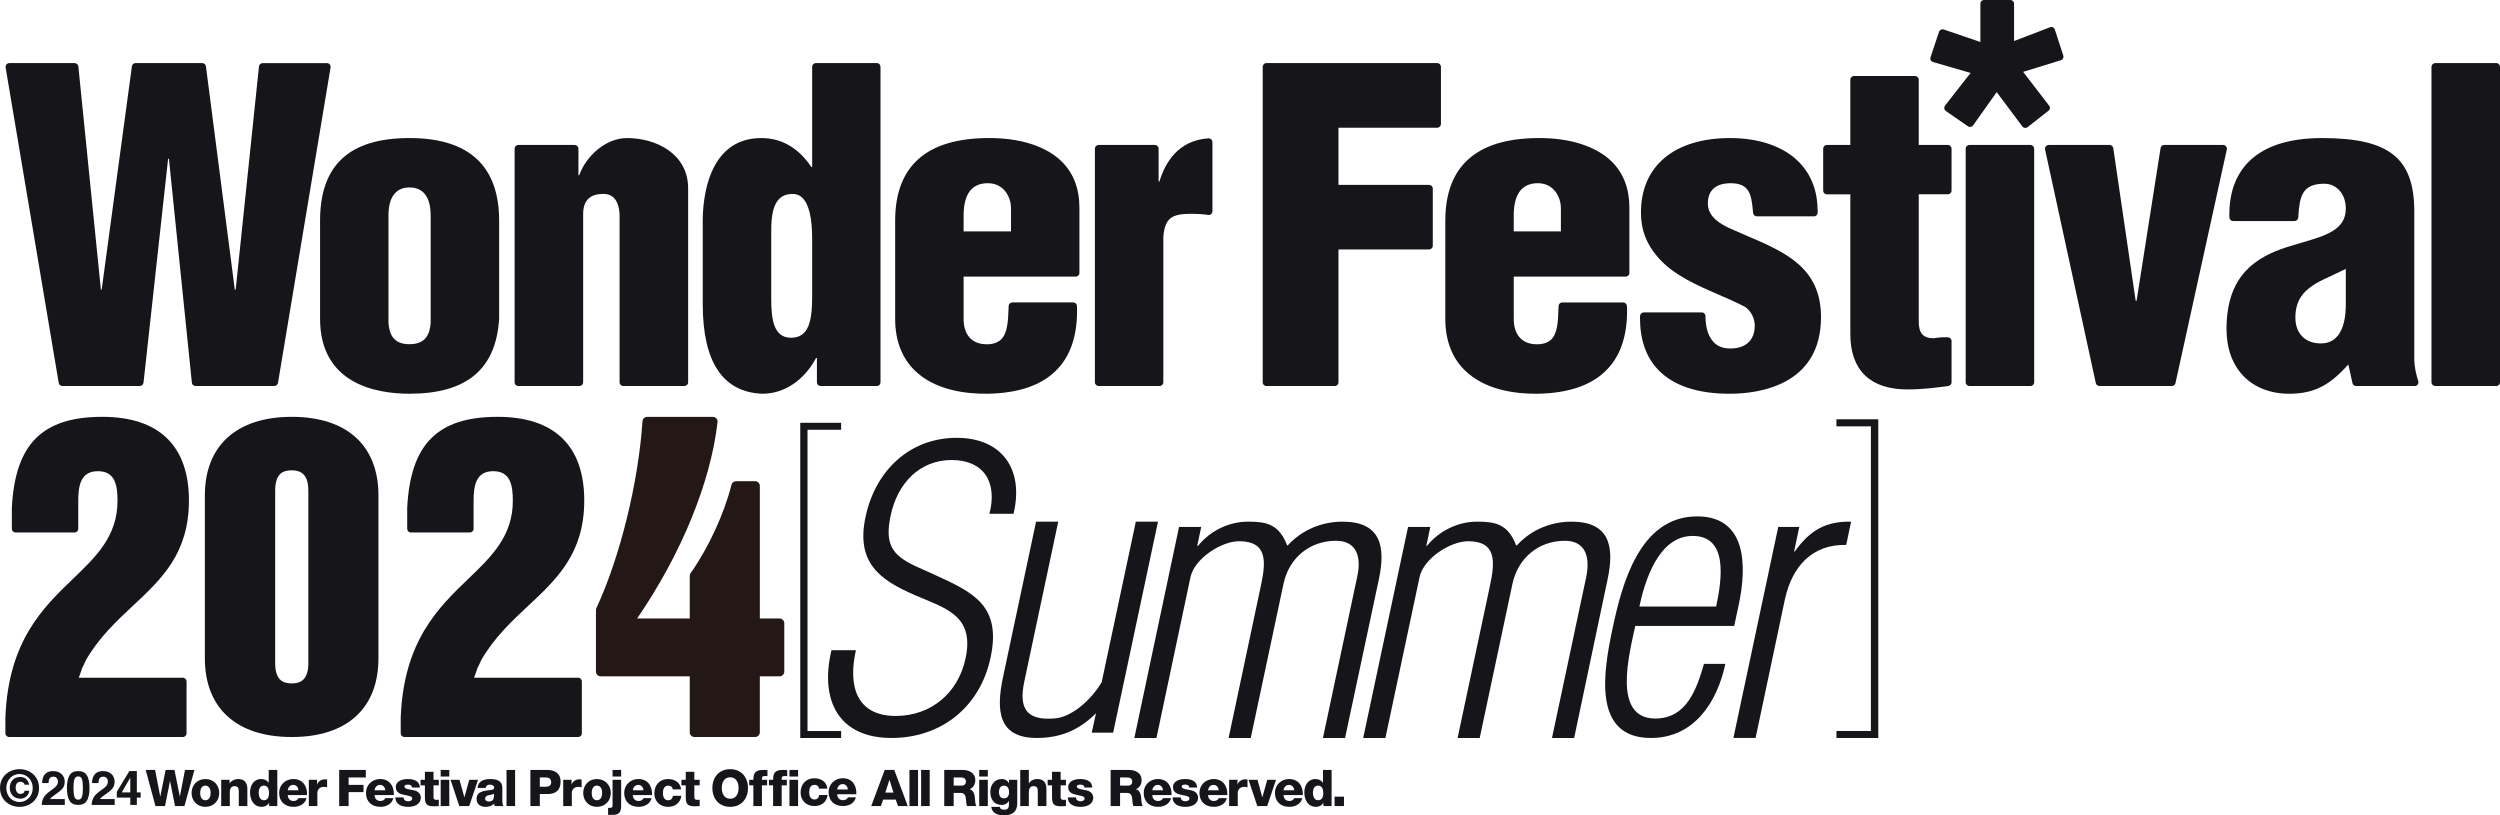 <?xml version="1.0" encoding="UTF-8"?><svg id="_イヤー_2" xmlns="http://www.w3.org/2000/svg" viewBox="0 0 272.253 88.787"><defs><style>.cls-1{fill:#161519;}.cls-2{fill:#231815;}</style></defs><g id="_イヤー_2-2"><g><path class="cls-1" d="M271.847,6.871h-6.651c-.211,0-.405,.189-.405,.4V41.636c0,.223,.194,.399,.405,.399h6.651c.23,0,.406-.176,.406-.399V7.271c0-.211-.177-.4-.406-.4Z"/><path class="cls-1" d="M30.274,41.697L36,7.346c.016-.123-.014-.246-.092-.326-.069-.096-.192-.148-.301-.148h-7.002c-.207,0-.384,.168-.402,.363l-2.537,24.304h-.096l-3.143-24.316c-.027-.203-.198-.352-.4-.352h-7.269c-.196,0-.364,.148-.394,.352l-3.284,24.267-.089,.086L8.534,7.242c-.018-.203-.195-.371-.4-.371H1.004c-.108,0-.223,.053-.297,.148-.07,.08-.107,.203-.096,.326L6.394,41.697c.029,.197,.204,.338,.396,.338H15.221c.2,0,.379-.149,.408-.358l2.679-24.389h.087c0,.006,2.5,24.389,2.5,24.389,.013,.209,.189,.358,.406,.358h8.574c.194,0,.358-.141,.398-.338Z"/><path class="cls-1" d="M34.856,34.714c0,7.096,6.103,8.164,9.74,8.164,6.219,0,9.416-2.66,9.761-8.164v-10.676c0-5.969-3.286-9.004-9.761-9.004-6.562,0-9.74,2.947-9.74,9.004v10.676Zm12.044,.467c-.101,1.125-.462,2.303-2.304,2.303-1.833,0-2.185-1.152-2.292-2.303v-11.709c0-2.521,1.249-3.062,2.292-3.062,1.059,0,2.304,.541,2.304,3.062v11.709Z"/><path class="cls-1" d="M56.447,42.035h6.66c.224,0,.399-.176,.399-.399V23.283c0-1.373,.693-2.123,2.012-2.158,1.182-.096,1.847,.639,1.956,2.158v18.353c0,.223,.182,.399,.408,.399h6.649c.218,0,.408-.176,.408-.399V20.513c0-3.754-3.464-5.478-6.666-5.478-2.367,0-4.496,2.045-5.189,4.041h-.092v-2.891c0-.213-.191-.4-.408-.4h-6.138c-.228,0-.405,.187-.405,.4v25.451c0,.223,.178,.399,.405,.399Z"/><path class="cls-1" d="M95.494,6.871h-6.649c-.223,0-.399,.189-.399,.4v10.906h-.097c-1.41-2.084-3.235-3.142-5.443-3.142-5.917,0-6.377,6.875-6.377,9.004v9.08c0,6.324,2.197,9.607,6.514,9.76,2.344,0,4.522-1.445,5.825-3.889h.095v2.646c0,.223,.177,.399,.396,.399h6.137c.227,0,.392-.176,.392-.399V7.271c0-.211-.165-.4-.392-.4Zm-11.506,18.712c-.007-1.291-.007-3.041,.871-3.924,.362-.358,.834-.535,1.429-.535,.434-.019,.799,.129,1.099,.428,.707,.68,1.059,2.193,1.059,4.486v6.195c0,2.811-.394,4.547-2.309,4.547-1.893,0-2.148-2.027-2.148-4.213v-6.984Z"/><path class="cls-1" d="M107.519,15.035c-6.666,.055-10.036,3.08-10.036,9.004v10.676c0,2.326,.709,4.205,2.093,5.592,2.188,2.166,5.526,2.596,7.943,2.572,3.464-.055,6.038-.957,7.671-2.721,1.399-1.482,2.103-3.606,2.103-6.307l-.01-.395-.004-.131c-.006-.215-.178-.391-.4-.391h-6.63c-.222,0-.393,.164-.407,.391l-.015,.41c-.058,1.283-.107,2.596-.852,3.272-.396,.352-.968,.523-1.742,.477-1.457-.084-2.296-1.086-2.296-2.769v-4.592h12.219c.218,0,.394-.174,.394-.399v-7.098c0-2.084-.645-3.764-1.926-5.033-1.695-1.678-4.575-2.6-8.107-2.559Zm-2.58,10.164v-1.727c0-2.342,.884-3.52,2.638-3.52,1.83,0,2.522,1.633,2.522,2.674v2.572h-5.16Z"/><path class="cls-1" d="M131.604,15.066c-3.312,.211-4.732,2.67-5.342,4.707l.005-.008s-.005,0-.005,.008h-.089v-3.588c0-.213-.181-.4-.4-.4h-6.122c-.225,0-.416,.187-.416,.4v25.451c0,.223,.191,.399,.416,.399h6.632c.224,0,.405-.176,.405-.399v-15.781c.146-2.217,1.031-2.572,3.097-2.572,.607,0,1.167,.035,1.794,.123,.12,.019,.23-.008,.323-.096,.084-.08,.134-.197,.134-.311v-7.523c0-.115-.05-.219-.123-.299-.088-.068-.199-.111-.309-.111Z"/><path class="cls-1" d="M156.519,6.871h-18.618c-.216,0-.39,.189-.39,.4V41.636c0,.223,.174,.399,.39,.399h7.47c.215,0,.39-.176,.39-.399v-14.471h9.87c.221,0,.402-.185,.402-.395v-6.229c0-.215-.182-.406-.402-.406h-9.87v-6.226h10.759c.224,0,.401-.191,.401-.416V7.271c0-.211-.178-.4-.401-.4Z"/><path class="cls-1" d="M167.429,15.035c-6.663,.055-10.033,3.08-10.033,9.004v10.676c0,2.326,.707,4.205,2.093,5.584,2.189,2.174,5.524,2.604,7.941,2.58,3.442-.055,6.021-.957,7.655-2.721,1.399-1.482,2.107-3.606,2.107-6.307l-.015-.375-.004-.15c-.01-.215-.184-.391-.403-.391h-6.627c-.226,0-.406,.164-.408,.391l-.023,.41c-.046,1.283-.093,2.596-.817,3.272-.402,.352-.978,.523-1.745,.477-1.46-.084-2.3-1.086-2.3-2.769v-4.592h12.192c.221,0,.401-.174,.401-.399v-7.098c0-2.084-.643-3.764-1.92-5.033-1.714-1.678-4.591-2.6-8.094-2.559Zm-2.58,10.164v-1.727c0-2.342,.884-3.52,2.626-3.52,1.816,0,2.508,1.633,2.508,2.674v2.572h-5.134Z"/><path class="cls-1" d="M190.202,25.664l-1.926-.842c-.848-.426-2.289-1.147-2.289-2.674,0-1.416,.868-2.195,2.479-2.195,2.016,0,2.267,1.16,2.434,3.086l.015,.148c.019,.211,.193,.375,.408,.375h6.223c.211,0,.395-.185,.401-.397v-.133c0-2.152-.651-3.926-1.955-5.297-1.654-1.746-4.356-2.701-7.574-2.701-6.081,0-9.715,3.041-9.715,8.1,0,1.914,.578,3.434,1.883,4.926,1.652,1.889,4.193,2.996,6.636,4.053,1.035,.439,1.996,.877,2.881,1.344,.616,.471,.99,1.223,.99,2.01,0,1.588-.976,2.484-2.675,2.484-.756,0-1.362-.229-1.807-.699-.729-.773-.881-1.955-.881-2.828,0-.227-.177-.404-.396-.404h-6.329c-.211,0-.396,.178-.405,.395l-.003,.205c0,2.375,.664,4.283,1.982,5.654,1.655,1.721,4.269,2.606,7.785,2.606,2.992,0,9.947-.814,9.947-8.344,0-5.416-3.939-7.092-8.109-8.871Z"/><path class="cls-1" d="M212.121,15.785h-3.166v-7.097c0-.225-.178-.41-.395-.41h-6.664c-.215,0-.393,.186-.393,.41v7.097h-2.552c-.23,0-.404,.187-.404,.4v4.58c0,.223,.175,.395,.404,.395h2.552v15.209c0,3.955,2.161,6.041,6.234,6.041,1.578,0,3.064-.186,4.442-.375,.197-.041,.348-.203,.348-.391v-4.508c0-.225-.18-.4-.397-.4l-.067-.014c-.482,0-.8,0-1.467,.115h0c-1.166,0-1.643-.539-1.643-1.84v-13.838h3.166c.216,0,.407-.172,.407-.395v-4.58c0-.213-.191-.4-.407-.4Z"/><path class="cls-1" d="M221.123,15.785h-6.651c-.226,0-.406,.187-.406,.4v25.451c0,.223,.181,.399,.406,.399h6.651c.225,0,.401-.176,.401-.399V16.185c0-.213-.177-.4-.401-.4Z"/><path class="cls-1" d="M242.421,15.939c-.081-.098-.19-.154-.312-.154h-6.428c-.196,0-.359,.139-.391,.336l-2.613,16.631h-.101l-2.439-16.631c-.028-.182-.196-.336-.401-.336h-6.635c-.12,0-.233,.057-.31,.154-.072,.096-.105,.213-.081,.338l5.525,25.443c.042,.19,.206,.315,.393,.315h7.892c.187,0,.352-.125,.392-.315l5.591-25.443c.028-.125-.005-.242-.081-.338Z"/><path class="cls-1" d="M262.919,39.127V23.039c0-5.824-2.726-8.004-10.042-8.004-3.68,0-6.407,.91-8.107,2.701-1.316,1.385-1.996,3.285-1.996,5.67l.015,.27c0,.227,.181,.395,.394,.395h6.697c.211,0,.388-.168,.402-.373,.136-2.307,.406-3.689,2.839-3.689,1.355,0,2.341,1.137,2.341,2.707,0,2.314-2.207,2.949-4.744,3.691l-1.712,.514c-3.245,1.074-6.537,2.961-6.537,8.92,0,4.283,2.681,7.039,6.852,7.039,2.944,0,4.585-1.158,6.417-3.189l.448,2.031c.044,.19,.208,.315,.394,.315h6.396c.121,0,.243-.051,.318-.168,.073-.094,.101-.231,.062-.356-.191-.596-.436-1.476-.436-2.385Zm-7.458-9.836v4.111c-.046,1.818-.555,3.998-2.721,3.998-1.709,0-2.771-1.094-2.771-2.814,0-1.914,.939-2.82,1.738-3.383,.569-.434,1.275-.75,2.089-1.125,.012,0,1.649-.787,1.649-.787h.015Z"/><path class="cls-1" d="M214.867,13.66l2.575-3.627,2.791,3.732c.061,.088,.153,.145,.266,.164,.109,.018,.215-.019,.301-.076l2.277-1.789c.111-.092,.162-.199,.162-.322,0-.086-.026-.182-.089-.236l-2.828-3.679,4.113-1.27c.103-.027,.188-.102,.232-.195,.03-.055,.045-.121,.045-.185,0-.039-.005-.084-.019-.135l-.923-2.832c-.04-.105-.109-.188-.206-.24-.103-.045-.216-.047-.324,0l-3.907,1.498V.398c0-.217-.178-.398-.409-.398h-2.863c-.225,0-.394,.182-.394,.398V4.572l-4.006-1.363c-.099-.033-.211-.016-.309,.029-.087,.047-.164,.121-.191,.231l-.925,2.771c-.023,.045-.023,.084-.023,.121,0,.066,.013,.137,.036,.19,.057,.096,.145,.17,.252,.203l4.098,1.188-2.789,3.564c-.046,.074-.078,.168-.078,.248v.07c.028,.115,.078,.203,.176,.266l2.403,1.666c.174,.125,.425,.08,.558-.096Z"/><path class="cls-2" d="M84.895,67.352h-2.148v-14.432c0-.285-.231-.516-.516-.516h-2.074c-.237,0-.444,.162-.501,.392-.778,3.131-2.522,6.906-4.447,9.617-.062,.087-.096,.192-.096,.299v4.641h-5.731c4.814-7.016,8.007-14.809,8.76-21.382,.002-.02,.003-.039,.003-.059,0-.126-.046-.249-.131-.344-.098-.109-.238-.172-.385-.172h-7.148c-.272,0-.497,.211-.515,.482-.44,6.68-2.457,14.855-5.018,20.342-.032,.069-.048,.143-.048,.219v6.697c0,.285,.231,.516,.516,.516h9.697v6.094c0,.285,.231,.516,.516,.516h6.601c.285,0,.516-.231,.516-.516v-6.094h2.148c.285,0,.516-.231,.516-.516v-5.266c0-.285-.231-.516-.516-.516Z"/><path class="cls-1" d="M14.465,65.981c3.143-2.936,6.11-5.717,6.11-11.481,0-5.955-3.263-9.107-9.426-9.107-6.548,0-9.499,2.959-9.858,9.892v2.305c0,.222,.18,.398,.402,.398h6.421c.227,0,.408-.176,.408-.398v-3.043c0-1.676,.262-3.235,2.144-3.235,1.884,0,2.131,1.559,2.131,3.235,0,3.828-2.332,6.071-4.801,8.442-3.319,3.186-7.085,6.808-7.409,15.144v1.727c0,.222,.188,.402,.412,.402H19.913c.222,0,.403-.18,.403-.402v-5.643c0-.222-.181-.413-.403-.413H8.579c.026-.077,.351-.975,.351-.975-.02,.041-.053,.057-.072,.092,.105-.166,.242-.473,.519-1.069,1.386-2.396,3.27-4.176,5.089-5.873Z"/><path class="cls-1" d="M31.773,45.393c-6.001,0-9.464,3.132-9.464,8.568v17.718c0,5.466,3.463,8.583,9.464,8.583,6.011,0,9.441-3.117,9.441-8.583v-17.718c0-5.437-3.43-8.568-9.441-8.568Zm-1.805,8.022c0-1.953,.963-2.195,1.805-2.195,.772,0,1.805,.232,1.805,2.195v18.823c0,1.961-1.033,2.183-1.805,2.183-.841,0-1.805-.244-1.805-2.183v-18.823Z"/><path class="cls-1" d="M57.516,65.981c3.143-2.936,6.11-5.717,6.11-11.481,0-5.955-3.266-9.107-9.426-9.107-6.547,0-9.498,2.959-9.854,9.892v2.305c0,.222,.178,.398,.402,.398h6.418c.227,0,.408-.176,.408-.398v-3.043c0-1.676,.262-3.235,2.143-3.235,1.883,0,2.13,1.559,2.13,3.235,0,3.828-2.329,6.071-4.8,8.442-3.319,3.186-7.083,6.808-7.409,15.144v1.727c0,.222,.189,.402,.415,.402h18.909c.222,0,.402-.18,.402-.402v-5.643c0-.222-.179-.413-.402-.413h-11.332c.026-.077,.351-.975,.351-.975-.023,.041-.054,.057-.071,.092,.105-.166,.242-.473,.517-1.069,1.384-2.396,3.271-4.176,5.088-5.873Z"/><g><path class="cls-1" d="M2.127,87.342c-.791,0-1.438-.629-1.438-1.527,0-.896,.646-1.525,1.438-1.525,.779,0,1.438,.629,1.438,1.525,0,.898-.658,1.527-1.438,1.527Zm0,.525c1.096,0,2.127-.754,2.127-2.053,0-1.301-1.031-2.051-2.127-2.051-1.102,0-2.127,.75-2.127,2.051,0,1.299,1.025,2.053,2.127,2.053Zm.547-1.754c-.018,.242-.211,.342-.465,.342-.297,0-.502-.287-.502-.668,0-.397,.178-.648,.492-.648,.221,0,.424,.08,.475,.316h.494c-.084-.549-.473-.842-.969-.842-.705,0-1.137,.508-1.137,1.184,0,.662,.453,1.18,1.147,1.18,.48,0,.902-.297,.982-.863h-.518Z"/><g><path class="cls-1" d="M20.085,87.781h-1.023l-.541-2.709h-.012l-.539,2.709h-1.041l-1.062-3.934h1.023l.557,2.877h.012l.578-2.877h.963l.58,2.877h.01l.557-2.877h1.027l-1.088,3.934Z"/><path class="cls-1" d="M21.798,86.355c0-.363,.135-.801,.568-.801,.436,0,.574,.438,.574,.801s-.139,.793-.574,.793c-.434,0-.568-.43-.568-.793Zm-.936,0c0,.859,.619,1.512,1.504,1.512,.889,0,1.508-.652,1.508-1.512s-.619-1.518-1.508-1.518c-.885,0-1.504,.658-1.504,1.518Z"/><path class="cls-1" d="M24.091,84.922h.91v.389h.01c.17-.289,.557-.473,.896-.473,.955,0,1.031,.695,1.031,1.109v1.834h-.935v-1.381c0-.391,.043-.789-.469-.789-.354,0-.506,.295-.506,.611v1.559h-.938v-2.859Z"/><path class="cls-1" d="M28.741,85.554c.408,0,.557,.379,.557,.795,0,.363-.1,.799-.557,.799-.43,0-.572-.436-.572-.826,0-.365,.143-.768,.572-.768Zm1.459-1.707h-.936v1.383h-.012c-.191-.26-.463-.393-.815-.393-.81,0-1.207,.705-1.207,1.451,0,.805,.381,1.578,1.279,1.578,.33,0,.604-.146,.787-.416h.01v.33h.893v-3.934Z"/><path class="cls-1" d="M31.337,86.058c.055-.348,.275-.584,.604-.584,.314,0,.543,.264,.559,.584h-1.162Zm2.098,.523c.045-.971-.469-1.744-1.494-1.744-.84,0-1.543,.631-1.543,1.506,0,.959,.637,1.523,1.566,1.523,.639,0,1.252-.289,1.422-.949h-.875c-.09,.207-.309,.312-.535,.312-.397,0-.623-.258-.639-.648h2.098Z"/><path class="cls-1" d="M33.632,84.922h.9v.502h.01c.139-.363,.457-.557,.859-.557,.072,0,.15,.008,.221,.021v.857c-.121-.035-.231-.057-.357-.057-.463,0-.705,.32-.705,.674v1.418h-.928v-2.859Z"/><path class="cls-1" d="M36.939,83.847h2.898v.82h-1.873v.807h1.621v.789h-1.621v1.518h-1.025v-3.934Z"/><path class="cls-1" d="M40.79,86.058c.055-.348,.277-.584,.605-.584,.315,0,.543,.264,.557,.584h-1.162Zm2.1,.523c.045-.971-.469-1.744-1.494-1.744-.842,0-1.541,.631-1.541,1.506,0,.959,.631,1.523,1.565,1.523,.641,0,1.25-.289,1.422-.949h-.877c-.088,.207-.309,.312-.533,.312-.396,0-.625-.258-.641-.648h2.1Z"/><path class="cls-1" d="M43.946,86.838c0,.146,.061,.25,.156,.322,.086,.066,.215,.1,.346,.1,.182,0,.441-.078,.441-.305,0-.221-.293-.264-.457-.305-.59-.146-1.328-.164-1.328-.934,0-.688,.742-.879,1.307-.879,.627,0,1.283,.184,1.316,.926h-.867c0-.121-.043-.197-.119-.246-.078-.049-.182-.072-.299-.072-.152,0-.402,.018-.402,.213,0,.274,.629,.322,1.059,.414,.58,.117,.729,.535,.729,.775,0,.764-.729,1.02-1.373,1.02-.678,0-1.371-.229-1.4-1.029h.893Z"/><path class="cls-1" d="M47.788,85.527h-.578v1.303c0,.225,.131,.275,.334,.275,.078,0,.16-.012,.244-.012v.688c-.17,.006-.342,.027-.514,.027-.799,0-1.002-.231-1.002-1.008v-1.273h-.475v-.606h.475v-.867h.938v.867h.578v.606Z"/><path class="cls-1" d="M47.991,84.922h.937v2.859h-.937v-2.859Zm.937-.355h-.937v-.719h.937v.719Z"/><path class="cls-1" d="M51.099,87.781h-1.08l-.953-2.859h.975l.523,1.891h.012l.529-1.891h.953l-.959,2.859Z"/><path class="cls-1" d="M52.835,86.963c0-.229,.176-.316,.385-.363,.205-.057,.447-.074,.578-.156,.023,.588-.127,.844-.572,.844-.211,0-.391-.094-.391-.324Zm.053-1.158c.047-.244,.211-.359,.471-.359,.191,0,.451,.082,.451,.301,0,.174-.088,.229-.248,.264-.65,.129-1.662,.059-1.662,.992,0,.586,.428,.865,.975,.865,.342,0,.699-.102,.941-.355,.012,.094,.021,.182,.055,.27h.941c-.109-.227-.109-.49-.109-.733v-1.252c0-.811-.656-.959-1.334-.959-.324,0-.656,.059-.91,.201-.252,.148-.428,.391-.443,.766h.873Z"/><path class="cls-1" d="M55.161,83.847h.934v3.934h-.934v-3.934Z"/><path class="cls-1" d="M57.759,83.847h1.869c.732,0,1.42,.336,1.42,1.266,0,.979-.555,1.357-1.42,1.357h-.842v1.311h-1.027v-3.934Zm1.027,1.828h.687c.318,0,.551-.133,.551-.488,0-.369-.236-.519-.551-.519h-.687v1.008Z"/><path class="cls-1" d="M61.335,84.922h.91v.502h.01c.139-.363,.459-.557,.859-.557,.072,0,.148,.008,.221,.021v.857c-.119-.035-.229-.057-.359-.057-.461,0-.703,.32-.703,.674v1.418h-.938v-2.859Z"/><path class="cls-1" d="M64.437,86.355c0-.363,.133-.801,.568-.801,.436,0,.574,.438,.574,.801s-.139,.793-.574,.793c-.435,0-.568-.43-.568-.793Zm-.924,0c0,.859,.606,1.512,1.492,1.512s1.51-.652,1.51-1.512-.623-1.518-1.51-1.518-1.492,.658-1.492,1.518Z"/><path class="cls-1" d="M67.644,87.781c0,.721-.287,.961-.947,.961h-.475v-.762h.188c.195-.006,.299-.062,.299-.264v-2.795h.936v2.859Zm0-3.215h-.936v-.719h.936v.719Z"/><path class="cls-1" d="M68.913,86.058c.053-.348,.272-.584,.606-.584,.312,0,.539,.264,.557,.584h-1.162Zm2.096,.523c.045-.971-.467-1.744-1.49-1.744-.846,0-1.545,.631-1.545,1.506,0,.959,.635,1.523,1.566,1.523,.639,0,1.25-.289,1.42-.949h-.875c-.088,.207-.309,.312-.533,.312-.398,0-.625-.258-.639-.648h2.096Z"/><path class="cls-1" d="M73.259,85.969c-.006-.242-.221-.414-.457-.414-.523,0-.606,.447-.606,.846,0,.369,.16,.748,.553,.748,.33,0,.492-.186,.537-.488h.91c-.084,.766-.68,1.207-1.441,1.207-.857,0-1.496-.592-1.496-1.467,0-.912,.578-1.562,1.496-1.562,.713,0,1.348,.375,1.414,1.131h-.91Z"/><path class="cls-1" d="M76.194,85.527h-.578v1.303c0,.225,.133,.275,.336,.275,.076,0,.16-.012,.242-.012v.688c-.17,.006-.342,.027-.512,.027-.799,0-1.002-.231-1.002-1.008v-1.273h-.473v-.606h.473v-.867h.936v.867h.578v.606Z"/><path class="cls-1" d="M78.603,85.814c0-.584,.254-1.168,.914-1.168,.662,0,.914,.584,.914,1.168,0,.586-.252,1.17-.914,1.17-.66,0-.914-.584-.914-1.17Zm-1.024,0c0,1.141,.699,2.053,1.938,2.053,1.24,0,1.94-.912,1.94-2.053,0-1.139-.699-2.051-1.94-2.051-1.238,0-1.938,.912-1.938,2.051Z"/><path class="cls-1" d="M82.042,85.527h-.453v-.606h.453c0-.82,.287-1.074,1.084-1.074,.15,0,.303,.012,.451,.016v.662c-.088-.012-.17-.016-.252-.016-.215,0-.35,.027-.35,.287v.125h.565v.606h-.565v2.254h-.934v-2.254Z"/><path class="cls-1" d="M84.191,85.527h-.451v-.606h.451c0-.82,.285-1.074,1.084-1.074,.148,0,.303,.012,.453,.016v.662c-.09-.012-.17-.016-.254-.016-.215,0-.348,.027-.348,.287v.125h.561v.606h-.561v2.254h-.935v-2.254Z"/><path class="cls-1" d="M85.974,84.922h.938v2.859h-.938v-2.859Zm.938-.355h-.938v-.719h.938v.719Z"/><path class="cls-1" d="M89.185,85.883c-.004-.242-.219-.414-.455-.414-.523,0-.605,.447-.605,.846,0,.369,.158,.748,.557,.748,.324,0,.49-.185,.533-.488h.91c-.082,.766-.678,1.207-1.44,1.207-.857,0-1.498-.592-1.498-1.467,0-.912,.58-1.562,1.498-1.562,.711,0,1.346,.375,1.41,1.131h-.91Z"/><path class="cls-1" d="M92.333,85.972c-.018-.32-.242-.584-.557-.584-.33,0-.551,.236-.607,.584h1.164Zm-1.164,.523c.018,.391,.242,.648,.639,.648,.229,0,.447-.105,.535-.312h.865c-.172,.66-.769,.949-1.41,.949-.932,0-1.562-.565-1.562-1.524,0-.875,.699-1.506,1.541-1.506,1.025,0,1.525,.773,1.48,1.744h-2.088Z"/><path class="cls-1" d="M96.858,84.937h.012l.433,1.381h-.892l.447-1.381Zm-1.982,2.844h1.049l.25-.705h1.373l.242,.705h1.066l-1.469-3.934h-1.041l-1.471,3.934Z"/><path class="cls-1" d="M99.04,83.847h.935v3.934h-.935v-3.934Z"/><path class="cls-1" d="M100.312,83.847h.935v3.934h-.935v-3.934Z"/><path class="cls-1" d="M103.857,84.668h.814c.285,0,.518,.133,.518,.424,0,.299-.164,.463-.473,.463h-.859v-.887Zm-1.027,3.113h1.027v-1.432h.775c.478,0,.545,.406,.572,.805,.012,.109,.029,.496,.115,.627h1.014c-.137-.143-.154-.721-.164-.889-.033-.371-.154-.84-.572-.941v-.01c.412-.16,.615-.56,.615-.986,0-.793-.682-1.107-1.375-1.107h-2.008v3.934Z"/><path class="cls-1" d="M106.638,84.922h.936v2.859h-.936v-2.859Zm.936-.355h-.936v-.719h.936v.719Z"/><path class="cls-1" d="M109.333,85.554c-.416,0-.547,.365-.547,.717,0,.336,.154,.674,.541,.674,.396,0,.566-.31,.566-.666,0-.365-.144-.725-.561-.725Zm1.447,1.879c0,.469-.088,1.353-1.426,1.353-.668,0-1.295-.152-1.406-.918h.935c.024,.127,.072,.205,.16,.248,.084,.045,.199,.059,.342,.059,.447,0,.492-.309,.492-.664v-.27h-.012c-.174,.264-.459,.42-.76,.42-.867,0-1.256-.619-1.256-1.424,0-.762,.445-1.4,1.256-1.4,.34,0,.6,.148,.766,.445h.01v-.361h.898v2.512Z"/><path class="cls-1" d="M111.107,83.847h.935v1.463h.012c.143-.289,.527-.473,.873-.473,.951,0,1.029,.695,1.029,1.109v1.834h-.94v-1.381c0-.391,.045-.789-.467-.789-.353,0-.508,.295-.508,.611v1.559h-.935v-3.934Z"/><path class="cls-1" d="M116.081,85.527h-.576v1.303c0,.225,.129,.275,.332,.275,.076,0,.162-.012,.244-.012v.688c-.17,.006-.342,.027-.512,.027-.799,0-1.002-.231-1.002-1.008v-1.273h-.476v-.606h.476v-.867h.938v.867h.576v.606Z"/><path class="cls-1" d="M117.171,86.838c0,.146,.062,.25,.154,.322,.09,.066,.217,.1,.35,.1,.18,0,.441-.078,.441-.305,0-.221-.295-.264-.459-.305-.588-.146-1.328-.164-1.328-.934,0-.688,.742-.879,1.305-.879,.627,0,1.287,.184,1.316,.926h-.865c0-.121-.043-.197-.119-.246-.076-.049-.184-.072-.297-.072-.154,0-.404,.018-.404,.213,0,.274,.627,.322,1.059,.414,.58,.117,.729,.535,.729,.775,0,.764-.729,1.02-1.373,1.02-.676,0-1.371-.229-1.4-1.029h.892Z"/><path class="cls-1" d="M121.978,84.668h.803c.287,0,.518,.133,.518,.424,0,.299-.164,.463-.475,.463h-.846v-.887Zm-1.027,3.113h1.027v-1.432h.764c.479,0,.545,.406,.572,.805,.012,.109,.029,.496,.115,.627h1.016c-.137-.143-.154-.721-.166-.889-.031-.371-.154-.84-.572-.941v-.01c.414-.16,.615-.56,.615-.986,0-.793-.682-1.107-1.377-1.107h-1.994v3.934Z"/><path class="cls-1" d="M126.648,86.058c-.016-.32-.242-.584-.555-.584-.332,0-.553,.236-.607,.584h1.162Zm-1.162,.523c.016,.391,.244,.648,.639,.648,.227,0,.447-.105,.533-.312h.877c-.172,.66-.781,.949-1.42,.949-.932,0-1.565-.565-1.565-1.523,0-.875,.699-1.506,1.543-1.506,1.023,0,1.535,.773,1.49,1.744h-2.098Z"/><path class="cls-1" d="M128.585,86.838c0,.146,.062,.25,.156,.322,.088,.066,.215,.1,.348,.1,.182,0,.441-.078,.441-.305,0-.221-.293-.264-.459-.305-.59-.146-1.328-.164-1.328-.934,0-.688,.744-.879,1.305-.879,.631,0,1.287,.184,1.32,.926h-.867c0-.121-.043-.197-.121-.246-.076-.049-.18-.072-.297-.072-.156,0-.402,.018-.402,.213,0,.274,.631,.322,1.059,.414,.578,.117,.729,.535,.729,.775,0,.764-.729,1.02-1.373,1.02-.678,0-1.373-.229-1.399-1.029h.889Z"/><path class="cls-1" d="M131.558,86.058c.053-.348,.275-.584,.605-.584,.315,0,.539,.264,.557,.584h-1.162Zm2.098,.523c.043-.971-.469-1.744-1.492-1.744-.844,0-1.543,.631-1.543,1.506,0,.959,.635,1.523,1.566,1.523,.639,0,1.25-.289,1.42-.949h-.877c-.088,.207-.309,.312-.533,.312-.397,0-.623-.258-.639-.648h2.098Z"/><path class="cls-1" d="M133.855,84.922h.908v.502h.012c.137-.363,.455-.557,.859-.557,.072,0,.148,.008,.221,.021v.857c-.123-.035-.232-.057-.359-.057-.463,0-.703,.32-.703,.674v1.418h-.938v-2.859Z"/><path class="cls-1" d="M137.997,87.781h-1.076l-.955-2.859h.977l.52,1.891h.012l.531-1.891h.953l-.961,2.859Z"/><path class="cls-1" d="M140.939,86.058c-.016-.32-.24-.584-.553-.584-.332,0-.555,.236-.609,.584h1.162Zm-1.162,.523c.018,.391,.244,.648,.643,.648,.223,0,.443-.105,.533-.312h.875c-.168,.66-.783,.949-1.422,.949-.93,0-1.564-.565-1.564-1.523,0-.875,.699-1.506,1.545-1.506,1.023,0,1.535,.773,1.49,1.744h-2.1Z"/><path class="cls-1" d="M142.978,86.322c0,.391,.144,.826,.574,.826,.455,0,.557-.436,.557-.799,0-.416-.15-.795-.557-.795-.43,0-.574,.402-.574,.768Zm2.035,1.459h-.892v-.33h-.012c-.182,.27-.459,.416-.789,.416-.896,0-1.277-.773-1.277-1.578,0-.746,.397-1.451,1.207-1.451,.351,0,.621,.133,.812,.393h.014v-1.383h.937v3.934Z"/><path class="cls-1" d="M145.337,87.781h1.023v-1.025h-1.023v1.025Z"/></g><g><path class="cls-1" d="M15.321,86.29v.57h-.419v.798h-.713v-.798h-1.468v-.637l1.363-2.25h.818v2.317h.419Zm-2.061,0h.928v-1.601l-.928,1.601Z"/><path class="cls-1" d="M6.184,84.736c-.086-.103-.209-.154-.369-.154-.219,0-.368,.082-.448,.245-.045,.094-.073,.244-.081,.45h-.701c.012-.312,.068-.564,.169-.756,.192-.366,.534-.549,1.024-.549,.388,0,.696,.107,.926,.323,.229,.214,.344,.499,.344,.853,0,.271-.081,.513-.243,.723-.106,.14-.281,.296-.524,.468l-.288,.205c-.18,.128-.304,.221-.37,.278-.068,.057-.123,.124-.169,.2h1.601v.635h-2.511c.007-.263,.063-.503,.169-.721,.103-.244,.346-.503,.728-.777,.332-.238,.547-.408,.645-.511,.15-.16,.225-.335,.225-.526,0-.155-.043-.284-.129-.387Z"/><path class="cls-1" d="M8.518,87.658c-.455,0-.774-.159-.957-.478-.183-.319-.274-.773-.274-1.362s.091-1.044,.274-1.365c.183-.32,.503-.48,.957-.48s.774,.16,.958,.48c.182,.32,.273,.775,.273,1.365s-.092,1.044-.274,1.362c-.184,.319-.503,.478-.957,.478Zm.411-.899c.064-.217,.096-.53,.096-.941,0-.43-.033-.749-.097-.956-.066-.207-.202-.31-.411-.31-.209,0-.346,.103-.414,.31-.067,.207-.101,.525-.101,.956,0,.411,.034,.725,.101,.942,.067,.218,.205,.327,.414,.327,.209,0,.346-.109,.411-.328Z"/><path class="cls-1" d="M11.618,84.736c-.086-.103-.209-.154-.369-.154-.219,0-.368,.082-.448,.245-.045,.094-.073,.244-.081,.45h-.701c.012-.312,.068-.564,.169-.756,.192-.366,.534-.549,1.024-.549,.388,0,.696,.107,.926,.323,.229,.214,.344,.499,.344,.853,0,.271-.081,.513-.243,.723-.106,.14-.281,.296-.524,.468l-.288,.205c-.18,.128-.304,.221-.37,.278-.068,.057-.123,.124-.169,.2h1.601v.635h-2.511c.007-.263,.063-.503,.169-.721,.103-.244,.346-.503,.728-.777,.332-.238,.547-.408,.645-.511,.15-.16,.225-.335,.225-.526,0-.155-.043-.284-.129-.387Z"/></g></g><g><path class="cls-1" d="M91.601,46.044v.756h-3.662v32.809h3.662v.758h-4.451V46.044h4.451Z"/><path class="cls-1" d="M199.991,80.366v-.764h3.752V46.43h-3.752v-.77h4.557v34.706h-4.557Z"/><path class="cls-1" d="M101.802,62.603c4.178,1.91,7.279,3.33,6.076,8.995-1.133,5.374-5.356,8.768-10.791,8.768-5.705,0-7.848-4.023-6.541-9.557h2.662c-.875,3.9,.055,7.158,4.34,7.158,3.779,0,6.793-2.428,7.607-6.292,1-4.699-2.246-5.438-5.527-6.866-3.828-1.656-6.436-3.538-5.369-8.519,1.074-5.083,4.846-8.611,9.924-8.611,4.871,0,7.365,3.359,6.191,8.276h-2.627c.906-3.453-.621-5.859-4.109-5.859-3.531,0-5.92,2.59-6.641,6.028-.658,3.068,.09,4.283,2.598,5.483l2.207,.995Z"/><path class="cls-1" d="M123.693,56.81h2.414l-4.885,22.98h-2.332l.465-2.116c-1.959,1.957-4.039,2.691-6.455,2.691-4.205,0-4.432-2.99-3.68-6.574l3.609-16.981h2.414l-3.695,17.404c-.621,2.92,.227,4.24,3.184,4.033,1.928-.084,4.076-1.993,5.242-3.957l3.719-17.48Z"/><path class="cls-1" d="M125.939,80.366h-2.408l4.867-22.98h2.414l-.432,2.056h.09c1.338-1.675,3.422-2.633,5.42-2.633,1.867,0,3.375,.177,4.275,2.576h.084c1.627-1.779,3.838-2.576,5.957-2.576,4.115,0,4.725,2.633,3.963,6.242l-3.689,17.315h-2.41l3.742-17.602c.416-1.921,.076-3.871-2.334-3.871-2.789,0-5.09,1.796-5.703,4.689l-3.566,16.785h-2.412l3.522-16.615c.551-2.564,.734-4.811-2.381-4.811-1.916,0-4.844,1.858-5.293,3.913l-3.705,17.514Z"/><path class="cls-1" d="M150.872,80.366h-2.418l4.885-22.98h2.422l-.432,2.056h.07c1.357-1.675,3.436-2.633,5.424-2.633,1.881,0,3.387,.177,4.281,2.576h.09c1.625-1.779,3.828-2.576,5.951-2.576,4.1,0,4.697,2.633,3.932,6.242l-3.65,17.315h-2.414l3.744-17.602c.377-1.921,.043-3.871-2.344-3.871-2.789,0-5.08,1.796-5.705,4.689l-3.566,16.785h-2.408l3.531-16.615c.545-2.564,.73-4.811-2.383-4.811-1.92,0-4.856,1.858-5.291,3.913l-3.719,17.514Z"/><path class="cls-1" d="M178.53,66.053c.57-2.701,2.055-7.69,5.803-7.69,3.91,0,3.174,4.777,2.559,7.69h-8.361Zm10.822-.206c.932-4.374,.791-9.613-4.531-9.613-6.326,0-8.213,7.532-9.201,12.156-1.006,4.729-2.252,11.976,4.162,11.976,4.688,0,7.219-3.861,8.111-8.073h-2.328c-.789,2.748-1.893,5.955-5.301,5.955-4.742,0-2.809-7.112-2.182-10.08h10.774l.496-2.321Z"/><path class="cls-1" d="M195.38,60.054h.078c1.719-2.418,3.482-3.284,6.129-3.246l-.531,2.534c-3.725-.074-5.9,2.344-6.682,5.95l-3.188,15.073h-2.416l4.883-22.98h2.293l-.566,2.669Z"/></g></g></g></svg>